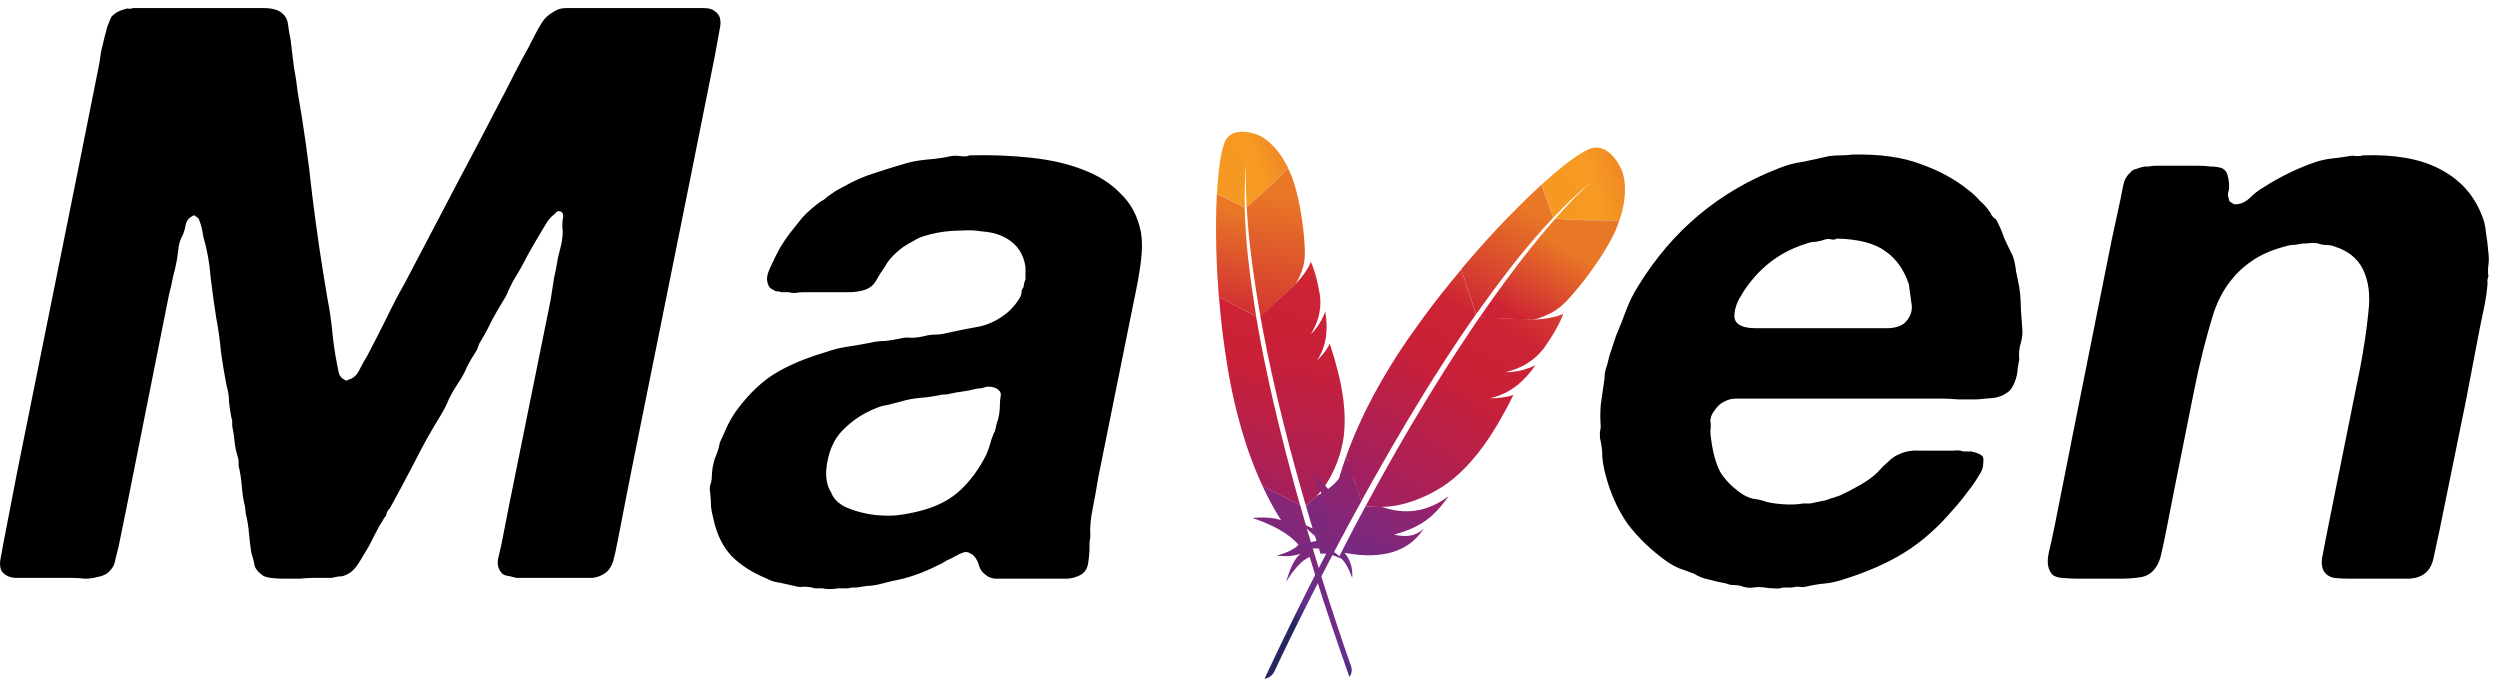 <svg width="125" height="35" viewBox="0 0 125 35" fill="none" xmlns="http://www.w3.org/2000/svg">
<g clip-path="url(#clip0_405_4768)">
<path d="M61.236 7.107C61.19 7.213 61.148 7.351 61.108 7.517L61.079 7.647C61.069 7.692 61.06 7.739 61.05 7.788L61.024 7.938L60.998 8.098L60.974 8.268L60.951 8.447L60.93 8.635L60.91 8.832C60.907 8.865 60.904 8.899 60.901 8.933L60.884 9.143L60.868 9.36L60.854 9.585C60.852 9.623 60.85 9.662 60.848 9.7L62.242 10.375C62.221 9.561 62.247 8.792 62.32 8.084L62.335 7.958L62.325 8.074L62.312 8.265L62.308 8.356L62.3 8.564L62.297 8.681L62.294 8.941L62.294 9.159L62.298 9.397L62.302 9.568L62.311 9.841L62.319 10.034L62.329 10.237C62.331 10.272 62.333 10.307 62.335 10.342C62.595 10.13 62.906 9.852 63.229 9.548L63.446 9.342C63.483 9.308 63.519 9.273 63.555 9.237L63.773 9.025L63.988 8.811L64.198 8.6L64.4 8.392C64.177 7.936 63.936 7.601 63.712 7.357L63.638 7.279C63.59 7.229 63.542 7.183 63.495 7.141L63.427 7.082L63.361 7.028C63.339 7.01 63.318 6.994 63.297 6.979L63.237 6.936L63.179 6.897L63.1 6.848L63.03 6.809L62.951 6.77L62.892 6.744L62.785 6.705L62.706 6.68L62.63 6.659L62.572 6.644L62.508 6.63C62.497 6.628 62.486 6.625 62.475 6.623L62.405 6.611L62.332 6.6C61.947 6.552 61.449 6.603 61.236 7.107Z" fill="url(#paint0_linear_405_4768)"/>
<path d="M62.606 14.49C62.541 14.026 62.483 13.57 62.43 13.121C62.386 12.749 62.351 12.382 62.322 12.018L62.297 11.693C62.297 11.684 62.297 11.676 62.297 11.668C62.266 11.226 62.244 10.796 62.234 10.374L60.843 9.703L60.839 9.788L60.83 9.965C60.816 10.299 60.806 10.653 60.803 11.025C60.8 11.445 60.804 11.883 60.811 12.341C60.821 12.763 60.838 13.203 60.861 13.65C60.878 13.937 60.897 14.226 60.918 14.52L60.943 14.859L62.804 15.802L62.739 15.362L62.606 14.49Z" fill="url(#paint1_linear_405_4768)"/>
<path d="M65.298 25.297L65.327 25.397L65.511 26.025C65.538 26.114 65.565 26.204 65.592 26.294L65.681 26.579L65.711 26.682C65.716 26.699 65.722 26.715 65.728 26.732L66.028 27.693C66.294 27.638 66.617 27.737 66.959 27.887L67.097 27.949C66.845 27.646 66.497 27.443 66.081 27.396C67.22 26.636 67.97 25.657 67.865 24.488C67.854 24.385 67.84 24.278 67.819 24.17C67.802 24.6 67.63 24.916 67.132 25.254L67.07 25.295C67.586 24.388 67.728 23.773 67.667 22.977C67.651 22.789 67.628 22.588 67.593 22.373C67.428 23.557 66.792 24.324 65.862 24.777L65.298 25.297Z" fill="url(#paint2_linear_405_4768)"/>
<path d="M64.631 23.909L64.512 23.465L64.274 22.566C64.161 22.132 64.052 21.695 63.944 21.252C63.836 20.808 63.731 20.362 63.627 19.916C63.521 19.459 63.422 19.003 63.326 18.544L63.231 18.091L63.05 17.184C63.018 17.02 62.988 16.86 62.959 16.692C62.907 16.413 62.859 16.131 62.811 15.85L62.801 15.804L60.95 14.859L60.956 14.918C60.957 14.928 60.957 14.938 60.957 14.948C60.994 15.368 61.031 15.793 61.08 16.221C61.129 16.655 61.184 17.091 61.248 17.531C61.303 17.902 61.362 18.27 61.423 18.642L61.464 18.865C61.549 19.326 61.64 19.77 61.739 20.185C61.85 20.656 61.968 21.098 62.088 21.509C62.169 21.779 62.248 22.038 62.328 22.285L62.4 22.492L62.548 22.905C62.725 23.386 62.921 23.853 63.133 24.309L65.003 25.257C64.904 24.913 64.811 24.563 64.71 24.209L64.658 24.01L64.631 23.909Z" fill="url(#paint3_linear_405_4768)"/>
<path d="M63.16 24.369C63.386 24.852 63.632 25.319 63.903 25.767L64.053 26.011C63.876 25.939 63.652 25.904 63.434 25.888L63.326 25.882C63.308 25.881 63.291 25.88 63.273 25.88L63.169 25.877L63.023 25.878L62.892 25.882L62.782 25.887L62.629 25.9C62.627 25.9 62.627 25.9 62.627 25.9C63.573 26.229 64.402 26.63 64.926 27.239C64.718 27.468 64.328 27.642 63.839 27.784C64.203 27.823 64.481 27.807 64.681 27.775L64.762 27.76C64.775 27.757 64.787 27.755 64.799 27.752L64.866 27.735L64.924 27.718L64.995 27.694L65.031 27.679C64.73 27.929 64.542 28.356 64.386 28.835L64.332 29.006C64.323 29.034 64.314 29.063 64.306 29.092C64.704 28.442 65.099 28.011 65.483 27.846C65.912 29.27 66.409 30.785 66.954 32.366L67.209 33.101C67.295 33.347 67.382 33.595 67.47 33.844C67.597 33.68 67.611 33.499 67.558 33.315L67.384 32.823L67.185 32.248L66.878 31.335L66.626 30.57L66.347 29.707L66.081 28.865L65.837 28.076L65.658 27.485L65.512 26.997C65.492 26.933 65.474 26.868 65.455 26.802L65.4 26.621L65.242 26.076L65.082 25.515L65.01 25.256L65.007 25.252L63.136 24.305C63.14 24.321 63.145 24.335 63.151 24.348L63.16 24.369Z" fill="url(#paint4_linear_405_4768)"/>
<path d="M63.023 15.841L63.056 16.023C63.08 16.146 63.102 16.271 63.126 16.396L63.328 17.434L63.402 17.796L63.511 18.307C63.529 18.393 63.548 18.48 63.566 18.568C63.623 18.826 63.681 19.089 63.743 19.357L63.87 19.902L63.997 20.433C64.018 20.523 64.04 20.613 64.062 20.704L64.198 21.253L64.334 21.788C64.403 22.057 64.474 22.332 64.549 22.611C64.603 22.818 64.66 23.028 64.718 23.24L64.913 23.948L65.06 24.469L65.212 25.001C65.237 25.09 65.263 25.18 65.29 25.27C65.291 25.28 65.293 25.291 65.299 25.298L65.863 24.778L65.849 24.784L65.819 24.799C66.489 24.166 67.063 22.899 67.194 21.757C67.254 21.231 67.249 20.671 67.177 20.06C67.124 19.605 67.032 19.127 66.905 18.609C66.794 18.161 66.656 17.686 66.489 17.186C66.386 17.398 66.239 17.605 66.058 17.808L65.961 17.915L65.927 17.95L65.856 18.021C66.35 17.253 66.409 16.429 66.262 15.573C66.173 15.826 65.996 16.203 65.704 16.541C65.666 16.586 65.623 16.63 65.579 16.674C65.571 16.68 65.564 16.687 65.556 16.694L65.543 16.706C65.707 16.433 65.828 16.173 65.906 15.911C65.918 15.874 65.927 15.838 65.936 15.8L65.948 15.745C65.968 15.66 65.981 15.573 65.994 15.487L66.013 15.321C66.02 15.223 66.022 15.122 66.018 15.02L66.005 14.832C66.004 14.818 66.002 14.804 66 14.79L65.98 14.67C65.977 14.65 65.973 14.632 65.969 14.613C65.931 14.389 65.889 14.19 65.846 14.013L65.805 13.854L65.768 13.72L65.721 13.561L65.659 13.376C65.652 13.357 65.645 13.339 65.639 13.322L65.601 13.228C65.589 13.199 65.578 13.173 65.567 13.149L65.536 13.086C65.53 13.11 65.522 13.135 65.512 13.16L65.495 13.198C65.379 13.472 65.108 13.847 64.86 14.111C64.857 14.113 64.853 14.116 64.852 14.123L64.801 14.174C64.792 14.183 64.783 14.193 64.775 14.203L64.785 14.184L63.007 15.812C63.022 15.824 63.024 15.835 63.023 15.841Z" fill="url(#paint5_linear_405_4768)"/>
<path d="M62.334 10.342C62.341 10.472 62.35 10.607 62.36 10.748L62.381 11.036C62.385 11.085 62.389 11.135 62.393 11.186L62.42 11.495C62.424 11.548 62.429 11.601 62.434 11.655L62.438 11.706C62.439 11.714 62.441 11.723 62.443 11.731C62.458 11.889 62.474 12.053 62.493 12.221L62.532 12.564C62.546 12.681 62.561 12.8 62.577 12.922L62.651 13.481C62.685 13.735 62.723 13.997 62.765 14.271L62.797 14.479C62.829 14.691 62.864 14.907 62.902 15.129L63.019 15.814L64.797 14.186C65.168 13.514 65.249 13.097 65.244 12.577C65.242 12.473 65.237 12.364 65.23 12.253L65.223 12.14C65.194 11.685 65.14 11.203 65.062 10.737C64.989 10.285 64.9 9.851 64.797 9.48C64.733 9.239 64.664 9.026 64.594 8.842C64.53 8.683 64.464 8.537 64.397 8.398L64.196 8.604C64.162 8.639 64.127 8.674 64.092 8.709L63.88 8.921L63.663 9.133L63.445 9.343C63.409 9.378 63.372 9.413 63.336 9.447L63.121 9.649C62.836 9.913 62.565 10.154 62.334 10.342Z" fill="url(#paint6_linear_405_4768)"/>
<path d="M51.556 7.887C52.543 7.994 53.41 8.194 54.157 8.487C54.93 8.781 55.557 9.181 56.037 9.688C56.544 10.168 56.877 10.795 57.038 11.568C57.118 12.022 57.118 12.542 57.038 13.129C56.958 13.716 56.851 14.316 56.718 14.93L54.917 23.853C54.837 24.36 54.743 24.88 54.637 25.413C54.53 25.92 54.49 26.387 54.517 26.814C54.517 26.894 54.503 26.987 54.477 27.094V27.334C54.477 27.628 54.45 27.921 54.397 28.215C54.343 28.508 54.17 28.708 53.876 28.815C53.69 28.895 53.49 28.935 53.276 28.935H49.755C49.541 28.908 49.381 28.841 49.275 28.735C49.115 28.628 49.008 28.481 48.955 28.294C48.901 28.081 48.808 27.908 48.675 27.774C48.621 27.721 48.554 27.681 48.474 27.654C48.421 27.601 48.328 27.588 48.194 27.614C48.034 27.668 47.888 27.734 47.754 27.814C47.621 27.894 47.487 27.961 47.354 28.014C47.194 28.121 47.02 28.215 46.834 28.294C46.674 28.375 46.5 28.455 46.314 28.535C45.94 28.695 45.553 28.828 45.153 28.935C44.753 29.015 44.353 29.108 43.953 29.215C43.739 29.268 43.539 29.295 43.352 29.295C43.193 29.322 43.019 29.348 42.832 29.375H42.592C42.512 29.402 42.432 29.415 42.352 29.415H41.912C41.619 29.468 41.352 29.468 41.112 29.415H40.752C40.565 29.362 40.378 29.335 40.191 29.335C40.031 29.362 39.871 29.348 39.711 29.295C39.471 29.241 39.231 29.188 38.991 29.135C38.751 29.108 38.537 29.041 38.351 28.935C37.63 28.641 37.044 28.268 36.59 27.814C36.137 27.334 35.83 26.707 35.67 25.934C35.616 25.747 35.576 25.547 35.55 25.333C35.55 25.12 35.536 24.893 35.51 24.653C35.483 24.52 35.483 24.386 35.51 24.253C35.563 24.12 35.59 23.986 35.59 23.853C35.59 23.773 35.603 23.613 35.63 23.373C35.683 23.106 35.736 22.919 35.79 22.812C35.897 22.546 35.963 22.319 35.99 22.132L36.39 21.252C36.55 20.932 36.724 20.652 36.91 20.412C37.497 19.638 38.124 19.051 38.791 18.651C39.458 18.251 40.285 17.904 41.272 17.611C41.645 17.477 42.019 17.384 42.392 17.331C42.766 17.277 43.152 17.21 43.553 17.13C43.766 17.077 43.993 17.05 44.233 17.05C44.5 17.024 44.753 16.984 44.993 16.93C45.18 16.877 45.367 16.864 45.553 16.89C45.74 16.89 45.953 16.864 46.194 16.81C46.38 16.757 46.567 16.73 46.754 16.73C46.941 16.73 47.141 16.704 47.354 16.65C47.941 16.517 48.474 16.41 48.955 16.33C49.462 16.223 49.942 15.983 50.395 15.61C50.662 15.37 50.875 15.103 51.035 14.809C51.062 14.729 51.075 14.663 51.075 14.61C51.075 14.556 51.089 14.503 51.115 14.45C51.169 14.396 51.195 14.316 51.195 14.209C51.222 14.103 51.249 14.023 51.275 13.969V13.369C51.169 12.569 50.715 12.022 49.915 11.729C49.702 11.648 49.422 11.595 49.075 11.568C48.755 11.515 48.421 11.502 48.074 11.528C47.727 11.528 47.381 11.555 47.034 11.608C46.714 11.662 46.434 11.729 46.194 11.808C46.007 11.862 45.833 11.942 45.673 12.049C45.513 12.129 45.353 12.222 45.193 12.329C45.033 12.435 44.86 12.582 44.673 12.769C44.486 12.956 44.353 13.129 44.273 13.289C44.086 13.556 43.926 13.809 43.793 14.049C43.659 14.289 43.433 14.45 43.112 14.53C42.899 14.583 42.672 14.61 42.432 14.61H40.191C40.058 14.61 39.911 14.623 39.751 14.649C39.618 14.649 39.511 14.636 39.431 14.61H39.071C39.018 14.583 38.951 14.569 38.871 14.569C38.791 14.569 38.724 14.543 38.671 14.489C38.484 14.436 38.377 14.263 38.351 13.969C38.351 13.836 38.377 13.703 38.431 13.569C38.484 13.436 38.537 13.316 38.591 13.209C38.724 12.915 38.858 12.649 38.991 12.409C39.151 12.142 39.311 11.902 39.471 11.688L39.791 11.288C39.898 11.155 40.005 11.021 40.111 10.888C40.378 10.595 40.698 10.315 41.072 10.048C41.152 10.021 41.245 9.954 41.352 9.848C41.512 9.741 41.645 9.648 41.752 9.568C41.885 9.488 42.032 9.408 42.192 9.328C42.699 9.034 43.219 8.807 43.753 8.647C44.313 8.461 44.873 8.287 45.433 8.127C45.78 8.047 46.127 7.994 46.474 7.967C46.82 7.94 47.181 7.887 47.554 7.807C47.661 7.78 47.821 7.78 48.034 7.807C48.248 7.834 48.394 7.82 48.474 7.767C49.568 7.74 50.595 7.78 51.556 7.887ZM96.042 8.207C96.948 8.527 97.736 8.954 98.403 9.488C98.616 9.648 98.816 9.834 99.002 10.048C99.216 10.235 99.389 10.435 99.523 10.648C99.577 10.781 99.67 10.888 99.803 10.968C99.964 11.262 100.096 11.568 100.204 11.889C100.337 12.182 100.483 12.489 100.644 12.809C100.724 13.049 100.777 13.302 100.803 13.569C100.857 13.809 100.91 14.076 100.964 14.369C101.017 14.716 101.044 15.076 101.044 15.45C101.07 15.823 101.097 16.197 101.123 16.57C101.123 16.784 101.084 17.024 101.003 17.29C100.95 17.531 100.937 17.757 100.964 17.971L100.883 18.411C100.883 18.624 100.83 18.864 100.724 19.131C100.617 19.398 100.483 19.571 100.323 19.651C100.19 19.758 99.99 19.838 99.723 19.892C99.456 19.918 99.163 19.945 98.843 19.971H97.922C97.629 19.945 97.362 19.931 97.123 19.931H86.798C86.638 19.931 86.492 19.958 86.358 20.012C86.118 20.118 85.958 20.225 85.878 20.332C85.825 20.385 85.745 20.492 85.638 20.652C85.558 20.785 85.518 20.919 85.518 21.052C85.545 21.212 85.545 21.372 85.518 21.532C85.518 21.665 85.531 21.812 85.558 21.972C85.638 22.612 85.785 23.146 85.998 23.573C86.238 23.973 86.585 24.333 87.039 24.653C87.225 24.787 87.426 24.88 87.638 24.933C87.879 24.96 88.106 25.013 88.319 25.093C88.532 25.147 88.812 25.187 89.16 25.213C89.533 25.24 89.867 25.227 90.16 25.173H90.519C90.786 25.12 91.04 25.067 91.28 25.013L92 24.773C92.294 24.64 92.627 24.466 93.001 24.253C93.374 24.04 93.667 23.826 93.881 23.613C94.041 23.426 94.215 23.253 94.401 23.093C94.588 22.906 94.788 22.773 95.002 22.692C95.295 22.559 95.642 22.506 96.042 22.532H97.682C97.869 22.506 98.03 22.519 98.163 22.573H98.562C98.803 22.626 98.976 22.692 99.083 22.773C99.163 22.826 99.19 22.946 99.163 23.133C99.163 23.319 99.123 23.479 99.043 23.613C98.829 23.986 98.603 24.32 98.362 24.613C98.15 24.907 97.909 25.2 97.643 25.494C96.895 26.374 96.095 27.081 95.242 27.614C94.388 28.148 93.361 28.601 92.16 28.975C91.84 29.081 91.534 29.148 91.24 29.175C90.947 29.201 90.627 29.255 90.28 29.335C90.173 29.362 90.053 29.362 89.92 29.335C89.812 29.335 89.706 29.348 89.6 29.375H89.16C88.999 29.428 88.84 29.442 88.679 29.415C88.519 29.415 88.373 29.402 88.239 29.375C88.025 29.348 87.839 29.348 87.679 29.375C87.519 29.402 87.345 29.388 87.159 29.335C87.025 29.282 86.878 29.255 86.719 29.255C86.558 29.255 86.425 29.228 86.318 29.175C86.025 29.121 85.731 29.055 85.438 28.975C85.171 28.921 84.931 28.828 84.718 28.695C84.451 28.588 84.198 28.495 83.957 28.415C83.717 28.308 83.504 28.188 83.317 28.055C82.57 27.521 81.93 26.907 81.397 26.214C80.89 25.494 80.516 24.666 80.276 23.733C80.196 23.439 80.143 23.146 80.116 22.852C80.116 22.532 80.076 22.212 79.996 21.892V21.612C80.023 21.505 80.036 21.399 80.036 21.292C80.009 20.972 80.009 20.625 80.036 20.252L80.196 19.131C80.223 18.998 80.236 18.851 80.236 18.691C80.263 18.531 80.303 18.384 80.356 18.251L80.476 17.771L80.796 16.81C80.983 16.357 81.156 15.917 81.317 15.49C81.477 15.063 81.677 14.663 81.917 14.289C83.624 11.515 85.971 9.554 88.96 8.407C89.36 8.247 89.759 8.14 90.16 8.087C90.56 8.007 90.987 7.914 91.44 7.807C91.654 7.78 91.854 7.767 92.04 7.767C92.227 7.767 92.427 7.754 92.64 7.727C94.001 7.7 95.135 7.86 96.042 8.207ZM13.171 0.404C13.625 0.404 13.945 0.498 14.132 0.684C14.292 0.818 14.385 1.018 14.412 1.285C14.439 1.525 14.479 1.765 14.532 2.005C14.585 2.432 14.639 2.872 14.692 3.325C14.772 3.752 14.839 4.192 14.892 4.646C15.186 6.326 15.426 8.034 15.612 9.768C15.826 11.502 16.079 13.222 16.373 14.93C16.479 15.463 16.559 16.01 16.613 16.57C16.666 17.13 16.746 17.677 16.853 18.211C16.88 18.344 16.906 18.478 16.933 18.611C16.959 18.744 17.026 18.851 17.133 18.931C17.186 18.958 17.226 18.984 17.253 19.011C17.306 19.038 17.373 19.024 17.453 18.971C17.666 18.918 17.84 18.758 17.973 18.491C18.107 18.224 18.24 17.984 18.373 17.771C18.694 17.157 19 16.557 19.294 15.97C19.587 15.356 19.907 14.743 20.254 14.129C21.108 12.502 21.961 10.875 22.815 9.248C23.695 7.594 24.562 5.94 25.416 4.286C25.629 3.859 25.843 3.445 26.056 3.045C26.296 2.618 26.523 2.192 26.736 1.765C26.843 1.551 26.963 1.338 27.097 1.125C27.23 0.911 27.417 0.738 27.657 0.604C27.843 0.471 28.057 0.404 28.297 0.404H35.18C35.446 0.404 35.633 0.458 35.74 0.564C36.007 0.724 36.087 1.031 35.98 1.485C35.9 1.912 35.82 2.352 35.74 2.805L34.539 8.807L31.538 23.693L30.858 27.174C30.805 27.468 30.738 27.761 30.658 28.055C30.578 28.321 30.445 28.521 30.258 28.655C30.071 28.788 29.858 28.868 29.617 28.895H25.816C25.629 28.841 25.456 28.801 25.296 28.775C25.163 28.748 25.056 28.655 24.976 28.495C24.896 28.361 24.869 28.188 24.896 27.974C24.949 27.761 25.002 27.534 25.056 27.294L25.456 25.253L27.537 14.97C27.59 14.596 27.643 14.249 27.697 13.929C27.777 13.582 27.843 13.236 27.897 12.889C27.95 12.675 28.003 12.462 28.057 12.249C28.11 12.008 28.137 11.782 28.137 11.568C28.11 11.382 28.11 11.182 28.137 10.968C28.19 10.755 28.15 10.621 28.017 10.568C27.937 10.541 27.87 10.555 27.817 10.608L27.697 10.728C27.563 10.835 27.443 10.968 27.337 11.128L27.097 11.528C26.857 11.928 26.616 12.342 26.376 12.769C26.163 13.196 25.923 13.623 25.656 14.049L25.416 14.53C25.363 14.69 25.283 14.85 25.176 15.01C24.962 15.356 24.762 15.703 24.576 16.05C24.416 16.397 24.229 16.744 24.015 17.09C23.962 17.17 23.922 17.264 23.895 17.37C23.869 17.451 23.829 17.531 23.775 17.611C23.615 17.851 23.469 18.104 23.335 18.371C23.229 18.638 23.082 18.904 22.895 19.171C22.735 19.411 22.588 19.665 22.455 19.931C22.348 20.198 22.215 20.465 22.055 20.732C21.575 21.505 21.134 22.292 20.734 23.093C20.334 23.866 19.921 24.64 19.494 25.413C19.414 25.494 19.36 25.574 19.334 25.654C19.334 25.734 19.294 25.814 19.214 25.894C19.027 26.187 18.854 26.494 18.694 26.814C18.56 27.107 18.4 27.401 18.213 27.694C18.107 27.881 18 28.054 17.893 28.215C17.787 28.375 17.666 28.508 17.533 28.615C17.373 28.721 17.226 28.788 17.093 28.815C16.959 28.815 16.786 28.841 16.573 28.895H15.652C15.466 28.895 15.239 28.908 14.972 28.935H14.212C13.972 28.935 13.745 28.921 13.532 28.895C13.318 28.868 13.171 28.815 13.091 28.735C12.905 28.601 12.785 28.454 12.731 28.294C12.705 28.108 12.651 27.894 12.571 27.654C12.518 27.334 12.478 27.014 12.451 26.694C12.425 26.347 12.371 26.014 12.291 25.694L12.251 25.333C12.171 25.013 12.118 24.68 12.091 24.333C12.064 23.96 12.011 23.613 11.931 23.293V23.093C11.931 23.013 11.918 22.933 11.891 22.852C11.811 22.612 11.758 22.359 11.731 22.092C11.704 21.826 11.664 21.559 11.611 21.292V21.092C11.611 21.012 11.598 20.945 11.571 20.892C11.518 20.625 11.477 20.358 11.451 20.091C11.451 19.825 11.411 19.558 11.331 19.291C11.224 18.758 11.131 18.198 11.051 17.611C10.997 17.024 10.917 16.45 10.811 15.89C10.704 15.223 10.611 14.543 10.53 13.849C10.477 13.156 10.357 12.489 10.17 11.848C10.117 11.475 10.037 11.168 9.93 10.928C9.877 10.875 9.824 10.835 9.77 10.808C9.744 10.755 9.69 10.755 9.61 10.808C9.45 10.888 9.343 11.021 9.29 11.208C9.263 11.395 9.21 11.582 9.13 11.768C9.023 11.955 8.957 12.155 8.93 12.369C8.903 12.555 8.877 12.755 8.85 12.969C8.797 13.262 8.73 13.556 8.65 13.849C8.596 14.143 8.53 14.436 8.45 14.729L6.329 25.373L5.929 27.334L5.769 27.974C5.742 28.188 5.662 28.361 5.529 28.495C5.395 28.681 5.169 28.801 4.848 28.855C4.662 28.908 4.462 28.935 4.248 28.935C4.035 28.908 3.821 28.895 3.608 28.895H0.727C0.487 28.868 0.3 28.788 0.167 28.655C0.033 28.521 -0.02 28.321 0.007 28.055L0.167 27.174L0.847 23.653L3.848 8.767L4.968 3.165C4.995 3.005 5.022 2.819 5.049 2.605C5.102 2.365 5.155 2.138 5.209 1.925C5.262 1.711 5.315 1.511 5.369 1.325C5.449 1.111 5.515 0.951 5.569 0.844C5.729 0.658 5.969 0.524 6.289 0.444C6.369 0.418 6.422 0.418 6.449 0.444C6.502 0.444 6.569 0.431 6.649 0.404H13.171ZM121.98 8.447C122.967 8.954 123.66 9.701 124.061 10.688C124.194 10.982 124.274 11.302 124.301 11.648C124.354 11.969 124.394 12.302 124.421 12.649C124.448 12.862 124.448 13.062 124.421 13.249C124.394 13.436 124.394 13.623 124.421 13.809C124.367 13.969 124.354 14.076 124.381 14.129C124.354 14.503 124.301 14.89 124.221 15.29C124.141 15.69 124.061 16.077 123.981 16.45L123.301 20.012L121.98 26.494C121.873 27.001 121.767 27.494 121.66 27.974C121.553 28.428 121.3 28.721 120.899 28.855C120.74 28.908 120.553 28.935 120.34 28.935H117.539C117.219 28.935 116.938 28.921 116.698 28.895C116.458 28.841 116.285 28.721 116.178 28.535C116.098 28.375 116.071 28.174 116.098 27.934C116.151 27.668 116.204 27.387 116.258 27.094L116.818 24.293L118.019 18.331C118.205 17.344 118.339 16.437 118.419 15.61C118.525 14.756 118.432 14.036 118.139 13.449C117.872 12.915 117.405 12.542 116.738 12.329C116.605 12.275 116.458 12.249 116.298 12.249C116.165 12.249 116.031 12.222 115.898 12.169C115.764 12.142 115.591 12.142 115.378 12.169C115.191 12.169 115.044 12.182 114.937 12.209C114.804 12.235 114.698 12.249 114.617 12.249C114.537 12.249 114.457 12.262 114.378 12.289C113.737 12.449 113.204 12.662 112.777 12.929C111.79 13.543 111.096 14.436 110.696 15.61C110.323 16.784 109.989 18.104 109.696 19.571L108.695 24.573L108.215 27.014C108.161 27.254 108.108 27.494 108.055 27.734C108.002 27.974 107.921 28.174 107.815 28.334C107.628 28.628 107.375 28.801 107.055 28.855C106.761 28.908 106.401 28.935 105.974 28.935H103.974C103.68 28.935 103.387 28.921 103.093 28.895C102.8 28.868 102.613 28.775 102.533 28.615C102.373 28.375 102.346 28.028 102.453 27.574C102.56 27.121 102.653 26.694 102.733 26.294L103.813 20.852L105.574 12.049L106.014 10.008C106.068 9.714 106.121 9.448 106.174 9.208C106.228 8.967 106.348 8.767 106.535 8.607C106.588 8.527 106.681 8.474 106.814 8.447C106.948 8.394 107.081 8.354 107.215 8.327H107.415C107.548 8.301 107.682 8.287 107.815 8.287H109.936C110.149 8.287 110.349 8.301 110.536 8.327C110.749 8.327 110.936 8.354 111.096 8.407C111.256 8.487 111.35 8.607 111.376 8.767C111.43 8.927 111.456 9.114 111.456 9.328C111.456 9.434 111.443 9.528 111.416 9.608C111.389 9.688 111.389 9.768 111.416 9.848C111.443 9.981 111.47 10.061 111.497 10.088C111.55 10.114 111.617 10.155 111.696 10.208C111.963 10.235 112.216 10.141 112.457 9.928C112.697 9.688 112.937 9.501 113.177 9.368C114.004 8.834 114.884 8.407 115.818 8.087C116.084 8.007 116.338 7.954 116.578 7.927C116.845 7.9 117.139 7.86 117.459 7.807C117.539 7.78 117.659 7.78 117.818 7.807C117.979 7.807 118.085 7.794 118.139 7.767C119.739 7.714 121.019 7.94 121.98 8.447ZM49.355 19.331C49.248 19.358 49.155 19.385 49.075 19.411C48.995 19.411 48.888 19.425 48.755 19.451C48.568 19.505 48.368 19.545 48.154 19.571C47.941 19.598 47.714 19.638 47.474 19.691C47.394 19.718 47.274 19.731 47.114 19.731C46.74 19.811 46.38 19.865 46.033 19.892C45.687 19.918 45.34 19.985 44.993 20.091L44.353 20.252C44.166 20.278 43.98 20.332 43.793 20.412C43.179 20.652 42.632 21.012 42.152 21.492C41.672 21.972 41.392 22.639 41.312 23.493C41.285 23.946 41.365 24.32 41.552 24.613C41.659 24.907 41.885 25.147 42.232 25.333C42.579 25.494 42.966 25.613 43.393 25.694C43.819 25.774 44.273 25.8 44.753 25.774C45.26 25.72 45.74 25.627 46.194 25.494C46.941 25.28 47.554 24.947 48.034 24.493C48.541 24.013 48.968 23.426 49.315 22.733C49.395 22.546 49.462 22.359 49.515 22.172C49.568 21.959 49.648 21.745 49.755 21.532L49.835 21.172C49.888 21.038 49.928 20.892 49.955 20.732C49.982 20.545 49.995 20.385 49.995 20.252C49.995 20.091 50.008 19.945 50.035 19.811C50.062 19.678 50.022 19.571 49.915 19.491C49.808 19.385 49.621 19.331 49.355 19.331ZM91.84 11.928C91.76 11.982 91.667 11.995 91.56 11.969C91.454 11.942 91.36 11.942 91.28 11.969C91.12 12.022 90.96 12.062 90.8 12.089C90.64 12.089 90.493 12.115 90.36 12.169C89.106 12.542 88.092 13.276 87.318 14.369C87.239 14.476 87.145 14.623 87.039 14.809C86.932 14.97 86.852 15.143 86.798 15.33C86.745 15.49 86.719 15.65 86.719 15.81C86.719 15.97 86.785 16.103 86.919 16.21C87.106 16.343 87.385 16.41 87.758 16.41H94.441C94.868 16.384 95.161 16.263 95.322 16.05C95.562 15.783 95.642 15.463 95.562 15.09C95.508 14.69 95.468 14.396 95.442 14.209C95.202 13.489 94.815 12.942 94.281 12.569C93.748 12.169 92.934 11.955 91.84 11.928Z" fill="black"/>
<path d="M79.452 7.455C79.395 7.479 79.333 7.508 79.266 7.544L79.162 7.601C79.091 7.642 79.015 7.689 78.934 7.741L78.81 7.824L78.68 7.914L78.543 8.013L78.401 8.119C78.377 8.138 78.353 8.156 78.328 8.175L78.177 8.293L78.022 8.419L77.861 8.551L77.695 8.691L77.524 8.838L77.349 8.992L77.17 9.152C77.14 9.18 77.11 9.207 77.079 9.235L77.665 10.886C78.299 10.209 78.936 9.607 79.561 9.094L79.781 8.915L79.797 8.903L79.646 9.026L79.498 9.154L79.337 9.3L79.184 9.443L79.056 9.566L78.964 9.656L78.765 9.856L78.602 10.023L78.367 10.271L78.242 10.405L78.113 10.547L77.909 10.773L77.767 10.933C77.912 10.947 78.072 10.959 78.243 10.969L78.505 10.983L78.781 10.995L79.066 11.004L79.359 11.01L79.656 11.014C79.706 11.014 79.756 11.015 79.806 11.015L80.105 11.015C80.155 11.015 80.204 11.015 80.254 11.015L80.549 11.012C80.597 11.011 80.646 11.011 80.694 11.01L80.978 11.004C81.211 10.309 81.265 9.75 81.246 9.332L81.24 9.227L81.231 9.127C81.229 9.111 81.228 9.096 81.226 9.08L81.213 8.991L81.199 8.908C81.197 8.894 81.194 8.881 81.191 8.869L81.175 8.795L81.159 8.729L81.142 8.668L81.125 8.615L81.094 8.528L81.068 8.467L81.007 8.342L80.972 8.276L80.942 8.223L80.908 8.166L80.87 8.104L80.826 8.039L80.778 7.973C80.511 7.612 80.054 7.207 79.452 7.455Z" fill="url(#paint7_linear_405_4768)"/>
<path d="M74.69 14.489C75.006 14.064 75.322 13.65 75.635 13.247C75.962 12.829 76.291 12.428 76.625 12.038C76.645 12.014 76.664 11.99 76.683 11.971C77.01 11.591 77.334 11.227 77.661 10.88L77.074 9.234L77.003 9.3L76.855 9.435C76.579 9.692 76.29 9.969 75.991 10.267C75.823 10.434 75.653 10.607 75.48 10.785L75.13 11.147C75.071 11.208 75.012 11.27 74.952 11.332C74.625 11.68 74.29 12.048 73.953 12.426C73.738 12.67 73.523 12.918 73.307 13.171L73.059 13.464L73.808 15.702L74.104 15.296L74.69 14.489Z" fill="url(#paint8_linear_405_4768)"/>
<path d="M68.269 25.329L68.157 25.535L67.863 26.085C67.813 26.177 67.764 26.271 67.714 26.365L67.558 26.665C67.528 26.72 67.5 26.77 67.475 26.826L67.311 27.142L66.953 27.838C67.245 28.027 67.439 28.435 67.611 28.893C67.649 28.449 67.529 28.009 67.231 27.641C68.753 27.934 70.135 27.742 70.978 26.718C71.051 26.625 71.125 26.528 71.194 26.424C70.837 26.759 70.447 26.876 69.774 26.75L69.698 26.735C70.833 26.415 71.436 26.032 72.019 25.343C72.157 25.18 72.297 25 72.44 24.799C71.366 25.621 70.245 25.733 69.136 25.359L68.269 25.329Z" fill="url(#paint9_linear_405_4768)"/>
<path d="M68.778 23.783L69.094 23.228L69.616 22.316C69.87 21.877 70.129 21.438 70.395 20.995C70.66 20.552 70.931 20.11 71.201 19.668C71.479 19.216 71.761 18.77 72.048 18.325C72.329 17.884 72.621 17.445 72.907 17.011C73.011 16.852 73.115 16.7 73.225 16.543C73.404 16.277 73.589 16.012 73.775 15.746L73.803 15.702L73.063 13.471L73.022 13.523C73.014 13.531 73.006 13.54 72.998 13.548C72.695 13.915 72.386 14.286 72.086 14.67C71.78 15.058 71.478 15.453 71.181 15.858C70.93 16.201 70.685 16.544 70.439 16.892L70.294 17.104C69.997 17.542 69.717 17.972 69.467 18.385C69.182 18.852 68.927 19.302 68.696 19.728C68.547 20.009 68.404 20.281 68.273 20.543C68.165 20.766 68.061 20.994 67.958 21.217C67.718 21.745 67.505 22.277 67.312 22.812L68.065 25.061L68.212 24.794L68.511 24.257C68.562 24.167 68.612 24.076 68.662 23.984L68.778 23.783Z" fill="url(#paint10_linear_405_4768)"/>
<path d="M67.285 22.884C67.083 23.451 66.91 24.023 66.772 24.599L66.7 24.915C66.632 24.759 66.523 24.597 66.4 24.445L66.325 24.354C66.312 24.34 66.299 24.325 66.287 24.31L66.209 24.225L66.131 24.143L66.055 24.066L65.945 23.96L65.846 23.869L65.737 23.773L65.639 23.693C66.14 24.708 66.488 25.691 66.426 26.596C66.076 26.616 65.625 26.447 65.118 26.172C65.336 26.439 65.537 26.628 65.706 26.76L65.781 26.817C65.793 26.826 65.805 26.835 65.817 26.843L65.886 26.889L65.949 26.928L66.007 26.961L66.059 26.988L66.104 27.01L66.144 27.027C66.15 27.03 66.156 27.032 66.161 27.034C65.737 26.998 65.266 27.177 64.781 27.423L64.618 27.508L64.454 27.596C65.292 27.388 65.952 27.355 66.392 27.528C66.176 27.938 65.958 28.357 65.739 28.785L65.41 29.433C64.914 30.416 64.412 31.441 63.905 32.501L63.567 33.213C63.454 33.452 63.34 33.693 63.227 33.935C63.459 33.904 63.614 33.77 63.717 33.579L64.101 32.766L64.454 32.035L64.905 31.117L65.303 30.318L65.698 29.538L66.073 28.807L66.594 27.806L66.963 27.106L67.09 26.867L67.2 26.665L67.299 26.476L67.451 26.195L67.762 25.624C67.815 25.527 67.868 25.43 67.922 25.332L68.069 25.067L68.07 25.062L67.317 22.812C67.307 22.829 67.3 22.844 67.294 22.859L67.285 22.884Z" fill="url(#paint11_linear_405_4768)"/>
<path d="M73.95 15.907L73.833 16.079C73.754 16.197 73.673 16.315 73.593 16.435L73.206 17.018L72.93 17.432L72.861 17.539C72.756 17.7 72.651 17.863 72.544 18.029L72.222 18.534C72.008 18.87 71.792 19.217 71.572 19.577L71.406 19.849C71.142 20.281 70.87 20.734 70.597 21.197L70.281 21.735C70.122 22.007 69.962 22.285 69.799 22.57C69.704 22.737 69.607 22.908 69.51 23.08L69.031 23.935L68.884 24.201L68.586 24.744C68.486 24.927 68.385 25.111 68.284 25.298C68.277 25.308 68.27 25.318 68.269 25.328L69.136 25.358C69.121 25.35 69.105 25.348 69.085 25.34C70.126 25.363 71.595 24.798 72.608 23.983C73.075 23.608 73.515 23.152 73.942 22.603C74.262 22.195 74.567 21.737 74.876 21.219C75.142 20.771 75.409 20.279 75.672 19.744C75.421 19.831 75.137 19.882 74.831 19.902L74.668 19.91C74.631 19.912 74.595 19.912 74.558 19.912L74.499 19.913C75.507 19.687 76.21 19.07 76.772 18.265C76.498 18.398 76.057 18.56 75.553 18.6C75.487 18.607 75.416 18.607 75.346 18.608C75.335 18.606 75.325 18.607 75.312 18.607L75.292 18.605C75.641 18.515 75.945 18.403 76.216 18.253C76.255 18.234 76.291 18.212 76.328 18.188L76.382 18.153C76.466 18.101 76.544 18.042 76.624 17.983L76.771 17.864C76.883 17.767 76.991 17.658 77.09 17.537L77.153 17.464C77.163 17.451 77.173 17.439 77.182 17.426L77.262 17.313C77.274 17.295 77.287 17.277 77.298 17.259C77.448 17.044 77.575 16.846 77.682 16.667L77.727 16.591C77.784 16.491 77.836 16.401 77.881 16.316L77.933 16.215L78.013 16.053C78.029 16.02 78.045 15.988 78.058 15.957L78.081 15.903L78.121 15.805C78.132 15.774 78.142 15.746 78.151 15.721L78.163 15.685C78.139 15.7 78.113 15.714 78.084 15.727L78.04 15.743C77.729 15.871 77.213 15.958 76.805 15.974C76.799 15.973 76.794 15.972 76.788 15.977L76.707 15.977C76.692 15.977 76.678 15.979 76.663 15.98L76.686 15.972L73.961 15.87C73.963 15.892 73.956 15.902 73.95 15.907Z" fill="url(#paint12_linear_405_4768)"/>
<path d="M77.767 10.934C77.67 11.044 77.569 11.16 77.465 11.281L77.253 11.53L77.033 11.793L76.767 12.115C76.761 12.122 76.756 12.13 76.751 12.138C76.599 12.324 76.443 12.519 76.283 12.725L76.038 13.04C75.996 13.094 75.954 13.149 75.912 13.204L75.561 13.669L75.331 13.977C75.214 14.134 75.096 14.296 74.975 14.463L74.853 14.632C74.731 14.8 74.608 14.972 74.483 15.149L74.231 15.51L73.971 15.883L76.695 15.985C77.528 15.739 77.925 15.467 78.333 15.045C78.415 14.96 78.497 14.868 78.58 14.773L78.663 14.677C79.002 14.288 79.342 13.856 79.649 13.419C79.95 12.997 80.222 12.577 80.435 12.197C80.574 11.952 80.689 11.725 80.778 11.521C80.853 11.343 80.916 11.174 80.972 11.009L80.69 11.014L80.399 11.017L80.103 11.018L79.805 11.017C79.755 11.016 79.705 11.016 79.655 11.015L79.359 11.011L79.066 11.004C79.018 11.003 78.97 11.002 78.922 11L78.642 10.99C78.596 10.988 78.55 10.986 78.505 10.984L78.243 10.97C78.073 10.959 77.913 10.947 77.767 10.934Z" fill="url(#paint13_linear_405_4768)"/>
</g>
<defs>
<linearGradient id="paint0_linear_405_4768" x1="61.582" y1="8.994" x2="66.101" y2="7.521" gradientUnits="userSpaceOnUse">
<stop stop-color="#F69923"/>
<stop offset="0.312" stop-color="#F79A23"/>
<stop offset="0.838" stop-color="#E97826"/>
</linearGradient>
<linearGradient id="paint1_linear_405_4768" x1="61.225" y1="33.79" x2="66.77" y2="11.779" gradientUnits="userSpaceOnUse">
<stop offset="0.323" stop-color="#9E2064"/>
<stop offset="0.63" stop-color="#C92037"/>
<stop offset="0.751" stop-color="#CD2335"/>
<stop offset="1" stop-color="#E97826"/>
</linearGradient>
<linearGradient id="paint2_linear_405_4768" x1="66.198" y1="33.096" x2="69.84" y2="15.357" gradientUnits="userSpaceOnUse">
<stop stop-color="#282662"/>
<stop offset="0.095" stop-color="#662E8D"/>
<stop offset="0.788" stop-color="#9F2064"/>
<stop offset="0.949" stop-color="#CD2032"/>
</linearGradient>
<linearGradient id="paint3_linear_405_4768" x1="62.176" y1="32.587" x2="70.237" y2="12.984" gradientUnits="userSpaceOnUse">
<stop offset="0.323" stop-color="#9E2064"/>
<stop offset="0.63" stop-color="#C92037"/>
<stop offset="0.751" stop-color="#CD2335"/>
<stop offset="1" stop-color="#E97826"/>
</linearGradient>
<linearGradient id="paint4_linear_405_4768" x1="64.191" y1="31.679" x2="70.682" y2="23.591" gradientUnits="userSpaceOnUse">
<stop stop-color="#282662"/>
<stop offset="0.095" stop-color="#662E8D"/>
<stop offset="0.788" stop-color="#9F2064"/>
<stop offset="0.949" stop-color="#CD2032"/>
</linearGradient>
<linearGradient id="paint5_linear_405_4768" x1="64.692" y1="36.006" x2="70.618" y2="7.95" gradientUnits="userSpaceOnUse">
<stop offset="0.323" stop-color="#9E2064"/>
<stop offset="0.63" stop-color="#C92037"/>
<stop offset="0.751" stop-color="#CD2335"/>
<stop offset="1" stop-color="#E97826"/>
</linearGradient>
<linearGradient id="paint6_linear_405_4768" x1="62.983" y1="42.941" x2="68.561" y2="10.472" gradientUnits="userSpaceOnUse">
<stop offset="0.323" stop-color="#9E2064"/>
<stop offset="0.63" stop-color="#C92037"/>
<stop offset="0.751" stop-color="#CD2335"/>
<stop offset="1" stop-color="#E97826"/>
</linearGradient>
<linearGradient id="paint7_linear_405_4768" x1="77.773" y1="9.572" x2="83.638" y2="8.009" gradientUnits="userSpaceOnUse">
<stop stop-color="#F69923"/>
<stop offset="0.312" stop-color="#F79A23"/>
<stop offset="0.838" stop-color="#E97826"/>
</linearGradient>
<linearGradient id="paint8_linear_405_4768" x1="69.127" y1="34.78" x2="81.06" y2="12.917" gradientUnits="userSpaceOnUse">
<stop offset="0.323" stop-color="#9E2064"/>
<stop offset="0.63" stop-color="#C92037"/>
<stop offset="0.751" stop-color="#CD2335"/>
<stop offset="1" stop-color="#E97826"/>
</linearGradient>
<linearGradient id="paint9_linear_405_4768" x1="65.822" y1="30.09" x2="71.21" y2="21.039" gradientUnits="userSpaceOnUse">
<stop stop-color="#282662"/>
<stop offset="0.095" stop-color="#662E8D"/>
<stop offset="0.788" stop-color="#9F2064"/>
<stop offset="0.949" stop-color="#CD2032"/>
</linearGradient>
<linearGradient id="paint10_linear_405_4768" x1="67.911" y1="33.232" x2="80.012" y2="12.747" gradientUnits="userSpaceOnUse">
<stop offset="0.323" stop-color="#9E2064"/>
<stop offset="0.63" stop-color="#C92037"/>
<stop offset="0.751" stop-color="#CD2335"/>
<stop offset="1" stop-color="#E97826"/>
</linearGradient>
<linearGradient id="paint11_linear_405_4768" x1="65.021" y1="31.411" x2="71.658" y2="21.536" gradientUnits="userSpaceOnUse">
<stop stop-color="#282662"/>
<stop offset="0.095" stop-color="#662E8D"/>
<stop offset="0.788" stop-color="#9F2064"/>
<stop offset="0.949" stop-color="#CD2032"/>
</linearGradient>
<linearGradient id="paint12_linear_405_4768" x1="64.831" y1="33.249" x2="78.781" y2="10.896" gradientUnits="userSpaceOnUse">
<stop offset="0.323" stop-color="#9E2064"/>
<stop offset="0.63" stop-color="#C92037"/>
<stop offset="0.751" stop-color="#CD2335"/>
<stop offset="1" stop-color="#E97826"/>
</linearGradient>
<linearGradient id="paint13_linear_405_4768" x1="64.878" y1="24.393" x2="73.812" y2="9.669" gradientUnits="userSpaceOnUse">
<stop offset="0.323" stop-color="#9E2064"/>
<stop offset="0.63" stop-color="#C92037"/>
<stop offset="0.751" stop-color="#CD2335"/>
<stop offset="1" stop-color="#E97826"/>
</linearGradient>
<clipPath id="clip0_405_4768">
<rect width="125" height="33.784" fill="white" transform="translate(0 0.406)"/>
</clipPath>
</defs>
</svg>
